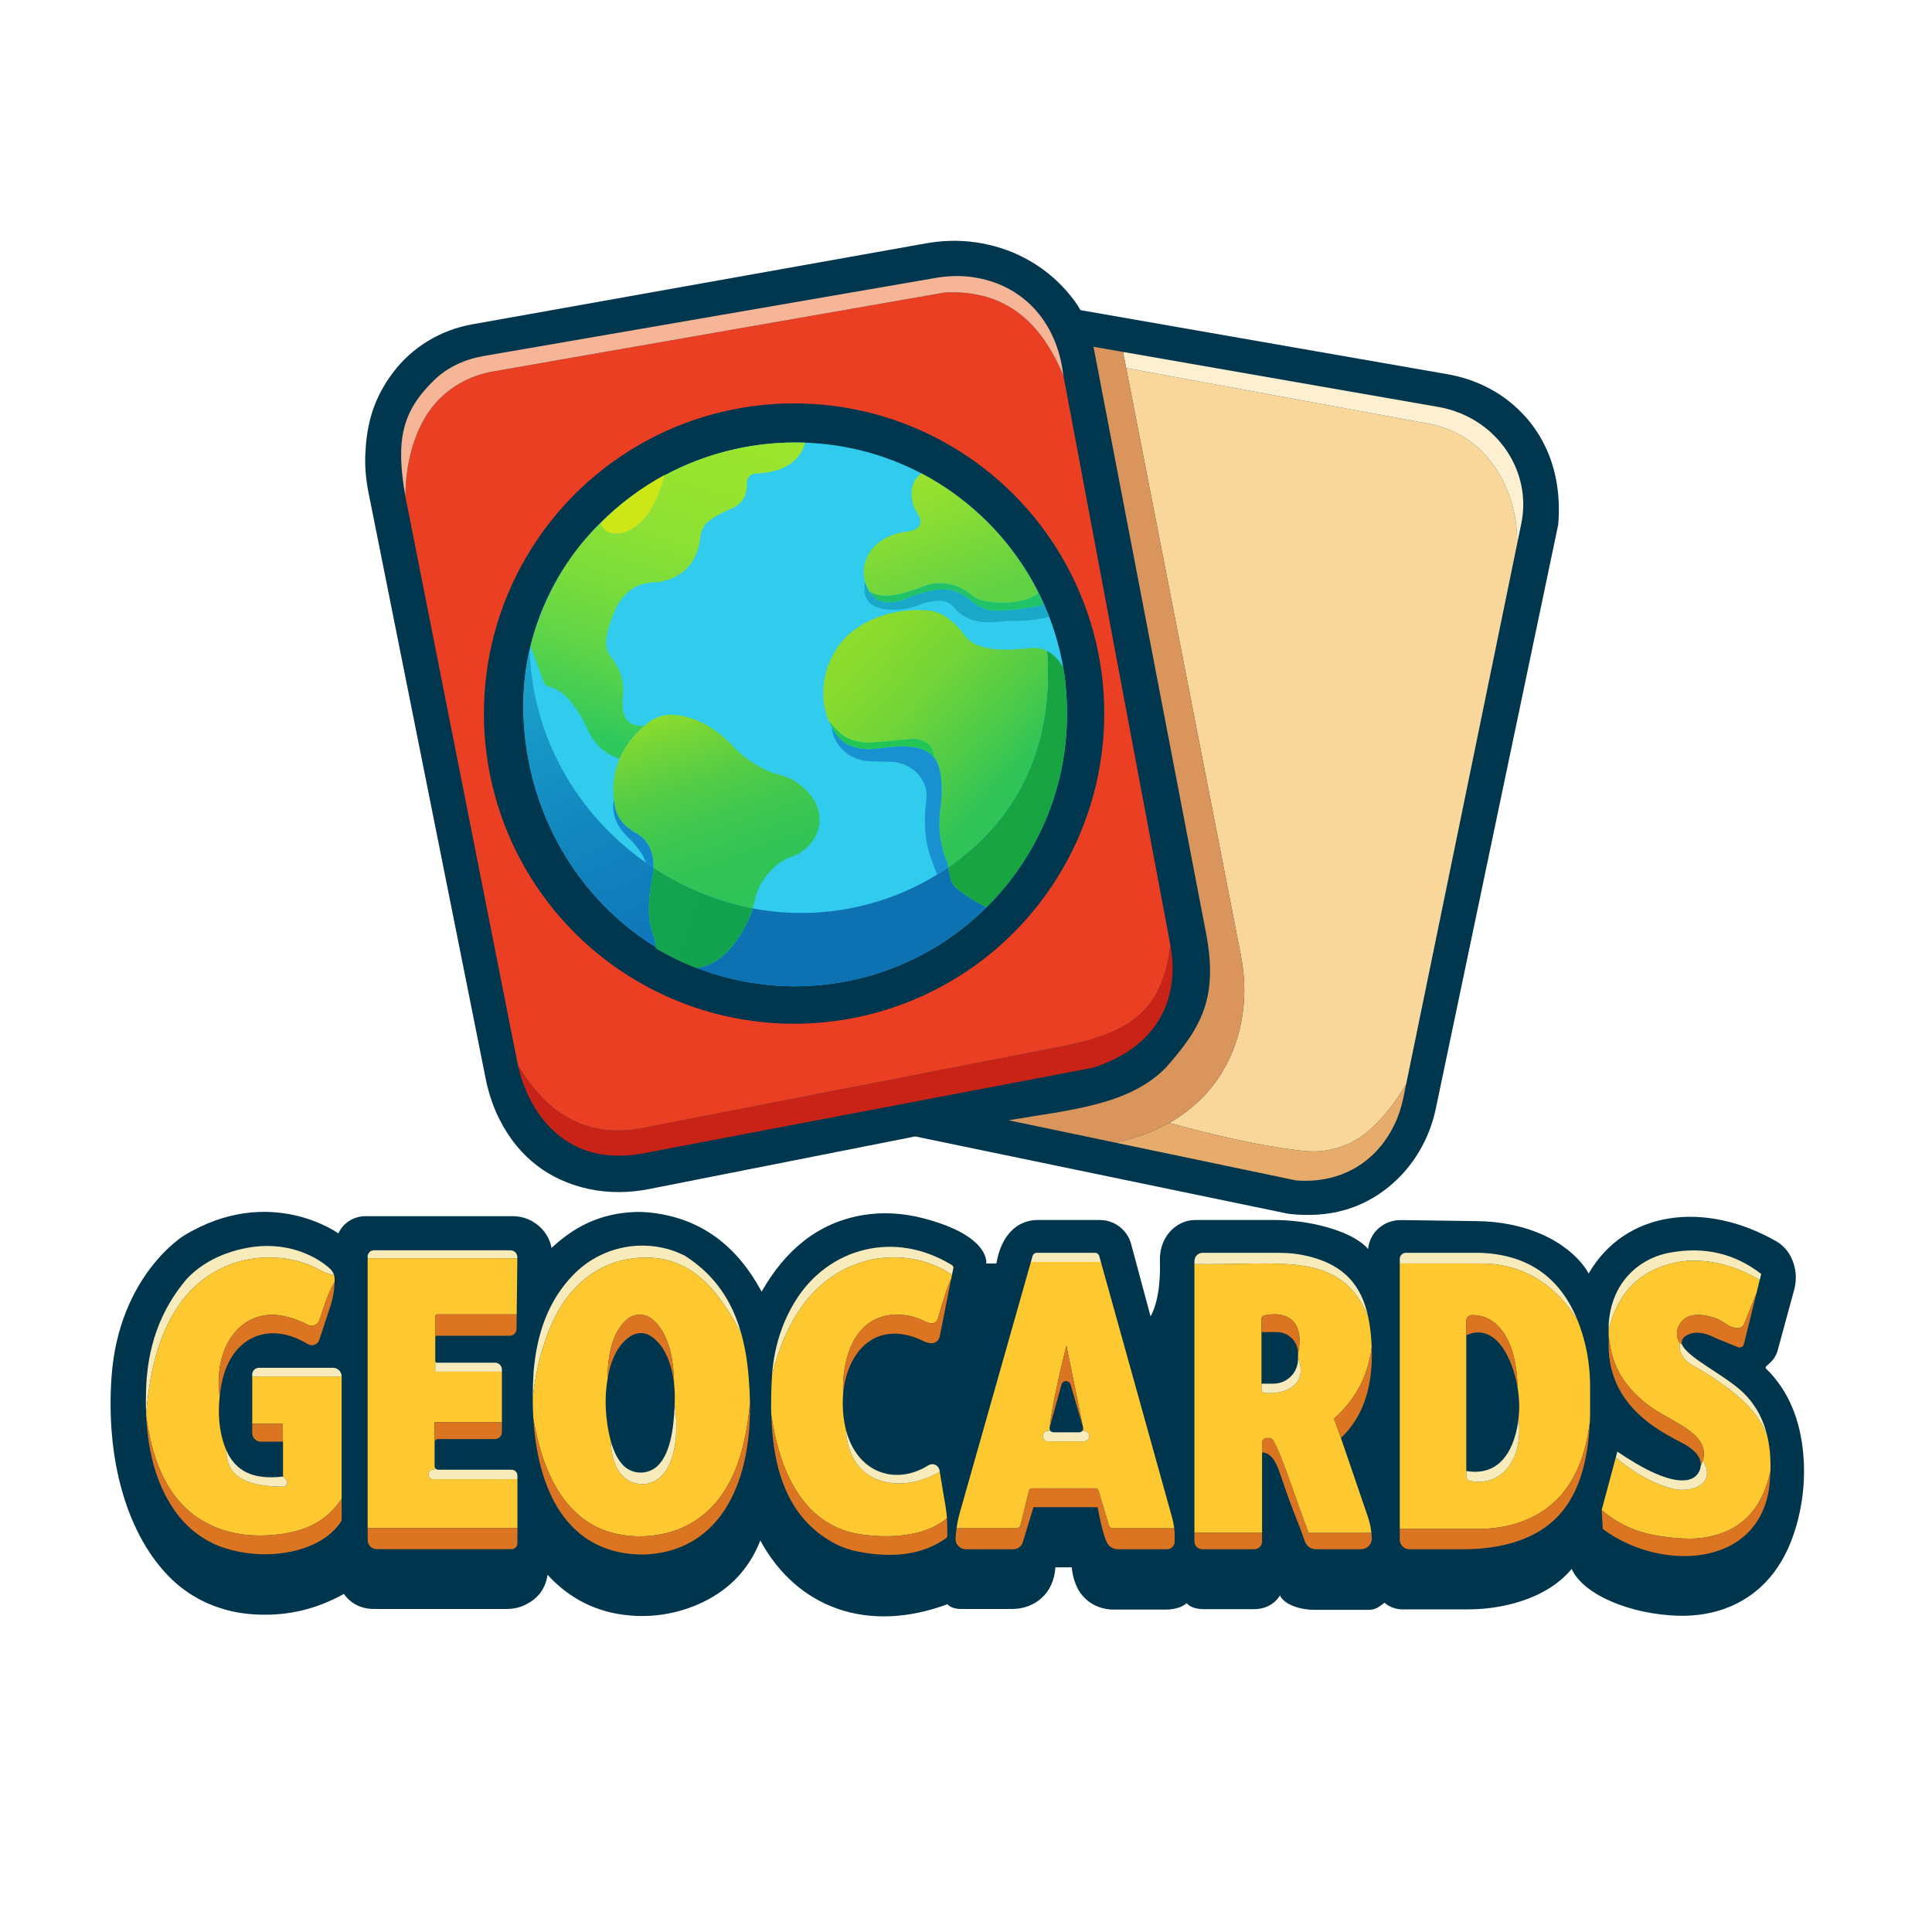 <?xml version="1.0" encoding="UTF-8"?>
<svg id="Layer_2" data-name="Layer 2" xmlns="http://www.w3.org/2000/svg" xmlns:xlink="http://www.w3.org/1999/xlink" viewBox="0 0 1407.14 1407.14">
  <defs>
    <style>
      .cls-1 {
        fill: #eb3f24;
      }

      .cls-2 {
        fill: #1990cf;
      }

      .cls-3 {
        fill: #1ba8c8;
      }

      .cls-4 {
        fill: url(#linear-gradient-5);
      }

      .cls-5 {
        fill: url(#linear-gradient-6);
      }

      .cls-6 {
        fill: url(#linear-gradient-4);
      }

      .cls-7 {
        fill: url(#linear-gradient-3);
      }

      .cls-8 {
        fill: url(#linear-gradient-2);
      }

      .cls-9 {
        fill: #cde616;
      }

      .cls-10 {
        fill: #fdf0d0;
      }

      .cls-11 {
        fill: #f9d79b;
      }

      .cls-12 {
        fill: #e7ac6c;
      }

      .cls-13 {
        fill: url(#linear-gradient);
      }

      .cls-14 {
        fill: #00364e;
      }

      .cls-15 {
        fill: #f7ebbb;
      }

      .cls-16 {
        fill: #c82316;
      }

      .cls-17 {
        fill: #1487cb;
      }

      .cls-18 {
        fill: #00354e;
      }

      .cls-19 {
        fill: #d9955b;
      }

      .cls-20 {
        fill: #00374e;
      }

      .cls-21 {
        fill: #18a441;
      }

      .cls-22 {
        fill: #22c368;
      }

      .cls-23 {
        fill: #23c655;
      }

      .cls-24 {
        fill: #dc7521;
      }

      .cls-25 {
        fill: #f7b598;
      }

      .cls-26 {
        fill: #fec831;
      }

      .cls-27 {
        fill: none;
        stroke: #ed1c24;
        stroke-miterlimit: 10;
      }

      .cls-28 {
        fill: #31cbed;
      }

      .cls-29 {
        fill: #0e71b1;
      }
    </style>
    <linearGradient id="linear-gradient" x1="517.69" y1="292.03" x2="443.54" y2="538.74" gradientUnits="userSpaceOnUse">
      <stop offset="0" stop-color="#9ce52d"/>
      <stop offset=".21" stop-color="#98e42e"/>
      <stop offset=".39" stop-color="#8de133"/>
      <stop offset=".58" stop-color="#7adc3b"/>
      <stop offset=".76" stop-color="#60d547"/>
      <stop offset=".93" stop-color="#3fcc55"/>
      <stop offset="1" stop-color="#2fc85d"/>
    </linearGradient>
    <linearGradient id="linear-gradient-2" x1="377.5" y1="483.78" x2="468.41" y2="683.54" gradientUnits="userSpaceOnUse">
      <stop offset="0" stop-color="#1ba3cb"/>
      <stop offset=".6" stop-color="#1286bf"/>
      <stop offset="1" stop-color="#0f78ba"/>
    </linearGradient>
    <linearGradient id="linear-gradient-3" x1="665.72" y1="348.67" x2="697.69" y2="440.87" gradientUnits="userSpaceOnUse">
      <stop offset="0" stop-color="#9ae12d"/>
      <stop offset=".36" stop-color="#88dc34"/>
      <stop offset="1" stop-color="#60d144"/>
    </linearGradient>
    <linearGradient id="linear-gradient-4" x1="623.43" y1="456.77" x2="739.19" y2="564.64" gradientUnits="userSpaceOnUse">
      <stop offset="0" stop-color="#8edc2c"/>
      <stop offset=".17" stop-color="#86da2f"/>
      <stop offset=".43" stop-color="#72d438"/>
      <stop offset=".73" stop-color="#51cc47"/>
      <stop offset="1" stop-color="#2fc358"/>
    </linearGradient>
    <linearGradient id="linear-gradient-5" x1="496.84" y1="515.08" x2="543.74" y2="653.02" gradientUnits="userSpaceOnUse">
      <stop offset="0" stop-color="#8edc2c"/>
      <stop offset=".17" stop-color="#71d439"/>
      <stop offset=".38" stop-color="#54cc46"/>
      <stop offset=".59" stop-color="#3fc750"/>
      <stop offset=".8" stop-color="#33c456"/>
      <stop offset="1" stop-color="#2fc358"/>
    </linearGradient>
    <linearGradient id="linear-gradient-6" x1="471.49" y1="661.41" x2="531.92" y2="682.95" gradientUnits="userSpaceOnUse">
      <stop offset="0" stop-color="#14a34e"/>
      <stop offset="1" stop-color="#13a24e"/>
    </linearGradient>
  </defs>
  <g>
    <path class="cls-18" d="M246.46,898.32s-50.04-36.32-112.5,1.61c0,0-47.25,28.7-52.71,102.58-4.36,60.59,11.22,116.32,43.91,147.8,15.21,14.65,35.14,23.21,56.16,25.2,25.3,2.39,48.22-2.94,69.11-14.58,3.07,4.25,6.99,7.31,11.78,9.16,3.25,1.26,6.74,1.77,10.23,1.77h96.88c4.22,0,8.42-.84,12.27-2.58,8.91-4.04,15.41-10.66,17.23-22.33,15.85,17.4,35.65,27.49,59.74,29.64,16.77,1.5,33.72-1.18,49.21-7.8,21.73-9.28,37.3-24.64,45.99-46.76,26.68,48.96,77.89,68.04,136.26,46.39,2.42,2.54,6.14,3.6,10.95,3.43h36.47c7.88,0,15.6-2.76,21.37-8.12,5.79-5.38,9.21-12.68,9.88-22.2h11.89c1.36,13.01,6.54,21.45,14.63,26.42,4.85,2.98,10.5,4.38,16.19,4.38h37.47c3.43,0,6.84-.55,10.08-1.62,1.28-.42,2.49-1.04,3.6-1.8l1.81-1.24s2.95,4.66,13.88,4.34h35.05c3.02,0,6.04-.46,8.85-1.58,4.1-1.63,7.54-4.34,10.16-8.44,0,0,1.5,5.4,12.52,8.73,4.05,1.23,8.28,1.77,12.51,1.77h39.8c2.74,0,5.41-.87,7.62-2.48l3.66-2.66s4.82,4.66,12.54,4.82h47.62c12.12,0,24.21-1.53,35.84-4.92,16.34-4.77,30.14-12.49,40.29-24.49,8.96,19.34,43.56,32.96,77.22,34.03,13.18.42,26.39-1.6,38.51-6.8,26.47-11.36,41.82-33.94,49.23-63.66,3.79-15.2,5.1-30.96,3.79-46.57-2.17-25.81-10.88-47.06-27.21-62.99-.41-.4-.41-1.06,0-1.45l3.27-3.07c2.51-2.36,4.32-5.37,5.23-8.7l12.05-44.3c2.12-7.8,1.35-16.11-2.19-23.38h0c-2.43-5-6.3-9.18-11.13-11.94-51.71-29.48-109.88-22.46-136.4,23.64,0,0-12.62-26.52-56.6-35.61-8.1-1.67-16.35-2.46-24.62-2.58l-55.25-.76c-8.52-.12-16.66,4.1-21.03,11.42-1.61,2.7-2.81,5.91-3.15,9.69,0,0-7.45-10.95-36.58-17.6-10.7-2.44-21.65-3.56-32.62-3.56h-56.46c-3.89,0-7.74.88-11.18,2.7-4.78,2.53-10.52,7.32-13.36,16.3-1.16,3.67-1.56,7.52-1.43,11.37.26,7.6.17,27.34-6.8,39.83l-14.17-52.73c-2.77-10.3-12.11-17.47-22.78-17.47h-45.4c-6.53,0-12.89,2.32-17.73,6.71-6.71,6.08-10.47,14.66-12.21,24.95h-7.39s3.46-20.16-46.14-32.99c-14.32-3.7-29.27-4.69-43.85-2.21-32.61,5.55-56.35,25.42-73.61,55.72-17.8-33.04-44.1-54.16-82.88-57.76-3.17-.29-6.37-.38-9.55-.25-25.59,1.08-44.12,10.86-60.57,26.19,0,0-.18-1.34-.85-3.4-3.84-11.84-15.03-19.75-27.48-19.75h-107.11c-8.4,0-16.18,4.73-19.72,12.34-.03.06-.06.13-.09.19Z"/>
    <g>
      <g>
        <path class="cls-15" d="M376.8,915.68v.75h-109.02v-1.29c0-2.48,2.02-4.5,4.5-4.5h99.54c2.77,0,5.01,2.27,4.98,5.04Z"/>
        <path class="cls-26" d="M376.86,1077.36v35.51h-109.08v-196.44h109.01l-.46,40.87h-57.87c-.8,0-1.44.65-1.44,1.45v40.28h48.53v36.86h-49.02v31.96c0,.84.4,1.59,1.03,2.06l-2.74.56c-.81.16-1.51.6-2,1.21-.5.6-.79,1.37-.79,2.2,0,1.92,1.56,3.48,3.48,3.48h61.35Z"/>
        <path class="cls-15" d="M365.55,997.51v1.52h-48.53v-7.68c0,.63.51,1.15,1.15,1.15h42.37c2.77,0,5.01,2.24,5.01,5.01Z"/>
        <path class="cls-24" d="M365.55,1035.89v7.21c0,2.76-2.24,5.01-5.01,5.01h-41.41c-1.43,0-2.6,1.16-2.6,2.59v-14.81h49.02Z"/>
        <path class="cls-24" d="M376.33,957.3l-.12,10.66c-.03,2.73-2.25,4.93-4.98,4.93h-53.06c-.64,0-1.15.52-1.15,1.15v-15.29c0-.8.64-1.45,1.44-1.45h57.87Z"/>
        <path class="cls-15" d="M376.86,1074.7v2.66h-61.35c-1.92,0-3.48-1.56-3.48-3.48,0-.83.29-1.6.79-2.2.49-.61,1.19-1.05,2-1.21l2.74-.56c.44.33.98.53,1.57.53h53.47c2.35,0,4.26,1.91,4.26,4.26Z"/>
        <path class="cls-24" d="M376.86,1112.87v11.17c0,2.36-1.91,4.26-4.26,4.26h-98.2c-3.65,0-6.62-2.96-6.62-6.61v-8.82h109.08Z"/>
      </g>
      <g>
        <path class="cls-15" d="M539.79,970.92c-13.25-24.16-26.87-44.18-49.78-51.92-8.04-2.71-16.58-3.47-25.04-2.86-18.55,1.35-33.71,9.01-46.05,21.9-6.61,6.92-11.85,15.02-15.92,23.68-8.22,17.51-12.79,36.51-14.99,56.48-.01-6.23.2-12.63.63-19.17,2.33-27.38,10.49-51.88,29.41-71.03,19.59-19.82,49.21-26.18,75.15-15.97.97.38,5.26,2.36,5.26,2.36,14.27,9.02,25.23,20.56,33,35.37,3.37,6.42,6.15,13.45,8.33,21.16Z"/>
        <path class="cls-26" d="M545.39,1004.71c-.88-12.49-2.74-23.7-5.59-33.77,0-.01-.01-.01-.01-.02-13.25-24.16-26.87-44.18-49.78-51.92-8.04-2.71-16.58-3.47-25.04-2.86-18.55,1.35-33.71,9.01-46.05,21.9-6.61,6.92-11.85,15.02-15.92,23.68-8.22,17.51-12.79,36.51-14.99,56.48h0c.01,5.07.15,10.02.45,14.85v.03c8.55,51.13,31.79,85.03,75.86,85.87,11.82.22,23.63-1.94,34.29-7.06,30.22-14.49,43.69-46.61,47.63-90.15-.08-5.54-.36-11.22-.85-17.03ZM482.85,1073.9c-5.57,6.57-14.94,8.86-22.86,5.47-9.18-3.93-14.66-14.06-15.17-29.95-.03-.12-.07-.25-.1-.38h0c-.75-2.77-1.39-5.72-1.93-8.85-2.1-12.21-2.35-24.71-.1-36.89,0,0-1.51-30.1,14.51-42.78,5.21-4.13,12.63-4,17.79.2,9.88,8.05,15.66,23.88,15.93,46.89.45,3.97.61,7.98.54,11.98-.02,1.19-.05,2.36-.09,3.52v.02c3.11,20.92.38,40.27-8.52,50.77Z"/>
        <path class="cls-24" d="M490.92,1007.61c-.19-1.69-.44-3.38-.74-5.05-3.25-17.86-10.65-25.94-16.42-29.58-4.37-2.77-9.95-2.69-14.32.08-9.06,5.75-14.2,16.39-16.75,30.24,0,0-1.51-30.1,14.51-42.78,5.21-4.13,12.63-4,17.79.2,9.88,8.05,15.66,23.88,15.93,46.89Z"/>
        <path class="cls-24" d="M469.64,1132.21c-52,.77-77.56-40.05-81.18-99.13,8.55,51.13,31.79,85.03,75.86,85.87,11.82.22,23.63-1.94,34.29-7.06,30.22-14.49,43.69-46.61,47.63-90.15.92,63.7-25.14,108.31-76.6,110.47Z"/>
        <path class="cls-15" d="M482.85,1073.9c-5.57,6.57-14.94,8.86-22.86,5.47-9.18-3.93-14.66-14.06-15.17-29.95,2.11,7.63,5.06,13.73,9.12,17.86,7.06,7.22,18.98,6.95,25.84-.46,7.78-8.39,10.94-24.06,11.59-43.69,3.11,20.92.38,40.27-8.52,50.77Z"/>
      </g>
      <g>
        <path class="cls-15" d="M694.35,923.67l-1,5.03s-22.76-18.33-58.6-11.31c-37.11,8.52-60.37,37.33-72.4,83.45.02-.42.05-.84.08-1.27,1.72-18.93,7.16-36.52,17.14-52.5,11.48-18.4,29.48-32.04,50.61-36.91,19.7-4.54,41.39-1.98,63.19,11.27.77.46,1.16,1.37.98,2.24Z"/>
        <path class="cls-26" d="M622.77,974.85c-6.42,10.79-9.27,25.13-8.7,40.44v.03c-.22,2.59-.3,5.19-.26,7.79.09,5.87.72,11.25,1.8,16.12.16.72.33,1.44.51,2.14,2.06,40.7,40.16,47.19,68.33,30.52v.07s4.34,25.92,4.34,25.92c.43,2.52.72,5.06.88,7.61.01.11.01.21.02.32-13.6,11.4-35.65,15.25-61.1,11.96-5.5-.71-10.94-1.93-16.09-3.98-30.79-12.24-45.33-45.33-50.77-83.66v-.02c-.26-9.18-.04-18.94.62-29.27,12.03-46.12,35.29-74.93,72.4-83.45,35.84-7.02,58.6,11.31,58.6,11.31l-.52,2.6c-3.15,6.37-6.44,17.43-9.71,29.16-.59,2.1-2.57,3.53-4.74,3.36-1.57-.13-3.22-.62-4.94-1.47-2.85-1.41-5.77-2.68-8.85-3.46-6.92-1.75-18.05-2.95-28.67,2.87-5.52,3.02-9.94,7.68-13.15,13.09Z"/>
        <path class="cls-15" d="M684.45,1071.89c-28.17,16.67-66.27,10.18-68.33-30.52,8.16,31.67,36.28,40.73,59.98,25.91,1.02-.64,2.21-.95,3.41-.84,1.21.11,2.3.63,3.14,1.41.84.78,1.43,1.84,1.63,3.03l.14.85.03.16Z"/>
        <path class="cls-24" d="M690.01,1118.32c.01.81-.37,1.6-1.03,2.07-16.85,11.95-38.39,14.71-63.89,9.73-6.65-1.3-13.07-3.6-18.97-6.94-30.06-17.02-43.06-48.21-44.39-93.05,5.44,38.33,19.98,71.42,50.77,83.66,5.15,2.05,10.59,3.27,16.09,3.98,25.45,3.29,47.5-.56,61.1-11.96.07,1.06.11,2.12.13,3.17l.19,9.34Z"/>
        <path class="cls-24" d="M692.83,931.3l-.03.17h-.01s-8.28,41.6-8.28,41.6c-.26,1.32-.83,2.58-1.77,3.53-2.33,2.34-5.89,2.25-10.55-.01-24.18-11.81-45.79-3.45-54.83,22.69-1.78,5.18-2.84,10.56-3.29,16.01-.57-15.31,2.28-29.65,8.7-40.44,3.21-5.41,7.63-10.07,13.15-13.09,10.62-5.82,21.75-4.62,28.67-2.87,3.08.78,6,2.05,8.85,3.46,1.72.85,3.37,1.34,4.94,1.47,2.17.17,4.15-1.26,4.74-3.36,3.27-11.73,6.56-22.79,9.71-29.16Z"/>
      </g>
      <g>
        <path class="cls-24" d="M999.17,1120.43c0,4.38-3.51,7.93-7.84,7.93h-32.93c-3.6,0-6.82-2.28-8.04-5.71l-3.24-9.08-4.52-11.56c-3.79-9.69-7.19-19.51-10.53-29.36-2.92-8.63-6.64-14.56-12.86-14.82v-7.18c0-1.82,1.47-3.31,3.27-3.31h2.03c1.15,0,2.21.62,2.81,1.62,6.83,11.55,16.89,44.48,25.86,67.39h45.64c.2,1.93.35,4.08.35,4.08Z"/>
        <path class="cls-15" d="M996.43,958.77c-20.33-48.04-62.13-37.2-126.5-38.06v-2.17c0-3.36,2.68-6.08,6-6.08h55.2c7.75,0,15.48.86,22.98,2.81,24.97,6.47,37.32,20.78,42.32,43.5Z"/>
        <path class="cls-26" d="M999.06,981.15h0c-.32-8.21-1.16-15.66-2.63-22.38-20.33-48.04-62.13-37.2-126.5-38.06v195.64h49.28v-65.7c0-1.82,1.47-3.31,3.27-3.31h2.03c1.15,0,2.21.62,2.81,1.62,6.83,11.55,16.89,44.48,25.86,67.39h45.64c-.39-3.88-1.23-7.72-2.49-11.43l-19.69-57.58-5.03-14.13c14.83-13.01,24.59-29.9,27.45-52.06ZM921.18,1014.58c-1.34-.09-2.4-1.21-2.4-2.57v-51.41c0-1.2.85-2.25,2.02-2.52,15.99-3.58,29.7,3.6,24.61,27.61v3.3c7.32,18.4-7.22,26.75-24.23,25.59Z"/>
        <path class="cls-24" d="M919.21,1116.35v6.28c0,3.17-2.53,5.73-5.66,5.73h-37.96c-3.13,0-5.66-2.56-5.66-5.73v-6.28h49.28Z"/>
        <path class="cls-24" d="M945.41,985.69c0-8.55-6.93-15.48-15.48-15.48h-11.15v-9.61c0-1.2.85-2.25,2.02-2.52,15.99-3.58,29.7,3.6,24.61,27.61Z"/>
        <path class="cls-15" d="M921.18,1014.58c-1.34-.09-2.4-1.21-2.4-2.57v-4.24h8.71c9.9,0,17.92-8.03,17.92-17.92v-.86c7.32,18.4-7.22,26.75-24.23,25.59Z"/>
        <path class="cls-24" d="M976.64,1047.34l-5.03-14.13c14.83-13.01,24.59-29.9,27.45-52.06.01.22.02.43.03.66,1.02,30.35-7.39,51.27-22.45,65.53Z"/>
      </g>
      <g>
        <path class="cls-15" d="M1148.89,961.38c-12.51-19.74-28.91-33.6-50.97-38.97-6.32-1.54-12.83-2.18-19.33-2.18h-59.09v-3.32c0-2.46,1.99-4.45,4.45-4.45h53.73c35.51,1.16,58.68,18.19,71.21,48.92Z"/>
        <path class="cls-26" d="M1152.5,971.55c-1.08-3.54-2.28-6.92-3.6-10.16,0,0,0-.01-.01-.01-12.51-19.74-28.91-33.6-50.97-38.97-6.32-1.54-12.83-2.18-19.33-2.18h-59.09v193.34h57.22c7.78,0,15.55-.83,23.09-2.73,35.34-8.92,53.2-35.5,58.11-75.16,0-.03.01-.07.01-.1.09-1.97.16-3.97.21-6.01v-19.16c0-13.16-1.78-26.28-5.64-38.86ZM1070.47,1078.5c-1.49-.34-2.54-1.68-2.54-3.21v-113.31c0-2.28,1.84-4.1,4.12-4.15,19.22-.41,32.56,19.23,33.22,52.49,1.33,7.68,1.59,15.52.68,23.26,3.98,29.86-13.32,49.9-35.48,44.92Z"/>
        <path class="cls-24" d="M1105.27,1010.32c-.37-2.1-.81-4.2-1.33-6.27-5.99-23.92-19.13-39.45-36.01-31.48v-10.59c0-2.28,1.84-4.1,4.12-4.15,19.22-.41,32.56,19.23,33.22,52.49Z"/>
        <path class="cls-24" d="M1157.92,1035.68c-2.64,55.63-24.32,82.5-67.15,90.53-8.05,1.51-16.24,2.15-24.43,2.15h-39.88c-3.84,0-6.96-3.12-6.96-6.97v-7.82h57.22c7.78,0,15.55-.83,23.09-2.73,35.34-8.92,53.2-35.5,58.11-75.16Z"/>
        <path class="cls-15" d="M1070.47,1078.5c-1.49-.34-2.54-1.68-2.54-3.21v-3.93c19.93,3.43,32.21-8.68,36.9-30.91.48-2.28.86-4.57,1.12-6.87,3.98,29.86-13.32,49.9-35.48,44.92Z"/>
      </g>
      <g>
        <path class="cls-15" d="M1282.75,927.89l-1.12,4.52s-21.34-14.6-49.12-14.23c-5.22.07-10.41.83-15.46,2.15-24.58,6.41-38.43,21.99-45.41,47.74v-3.86c.64-9.48,3.01-17.28,6.19-23.66,7.38-14.76,21.52-25.01,37.74-28.09,25.7-4.9,48,.53,67.18,15.43Z"/>
        <path class="cls-26" d="M1289.47,1071.41h0c-5.63,25.89-19.21,42.26-43.88,47.65-6.97,1.52-14.15,1.88-21.27,1.4-26.4-1.75-41.83-7.3-57.77-20.6l10.28-38.38c12.07,10.39,26.7,19.09,41.18,22.71,5.16,1.29,10.59,1.29,15.65-.34,16.66-5.38,6.61-20.29,6.61-20.29,4.45-15.95-13.02-24.07-29.37-33.38-6.62-3.77-12.83-8.26-18.33-13.52-13.2-12.61-18.99-25.57-20.93-43.88v-4.71c6.98-25.75,20.83-41.33,45.41-47.74,5.05-1.32,10.24-2.08,15.46-2.15,27.78-.37,49.12,14.23,49.12,14.23l-2.31,9.37h0s-9.02,22.45-9.02,22.45c-.8,1.99-2.78,3.22-4.91,3.1-2.93-.16-5.66-1.14-8.2-2.98-2.63-1.91-5.45-3.56-8.53-4.58-4.36-1.46-10.43-2.8-16.09-1.74-7.68,1.44-12.79,9.2-10.74,16.74.34,1.23.88,2.39,1.71,3.33,0,0-2.94,9.8,10.55,17.12,2.11,1.15,4.23,2.3,6.27,3.55,23.54,14.41,41.76,30.01,47.13,48.52,0,.03.01.05.02.08,1.58,7.35,2.23,15.37,1.96,24.04Z"/>
        <path class="cls-15" d="M1233.66,1083.85c-5.06,1.63-10.49,1.63-15.65.34-14.48-3.62-29.11-12.32-41.18-22.71l1.13-4.21c18.1,12.26,38.73,23.41,51.79,20.5,5.22-1.15,8.56-5.41,8.96-10.1h0c.68-1.44,1.2-2.8,1.56-4.11,0,0,10.05,14.91-6.61,20.29Z"/>
        <path class="cls-24" d="M1240.27,1063.56c-.36,1.31-.88,2.67-1.56,4.1.21-2.52-.43-5.17-2.09-7.53-3.94-5.58-10.55-8.7-10.55-8.7-18.79-9.56-31.01-17.91-40.88-30.6-8.92-11.49-13.55-25.74-13.55-40.29v-7.76c1.94,18.31,7.73,31.27,20.93,43.88,5.5,5.26,11.71,9.75,18.33,13.52,16.35,9.31,33.82,17.43,29.37,33.38Z"/>
        <path class="cls-24" d="M1279.32,941.79l-9.2,37.22c-.46,1.86-2.46,2.88-4.24,2.17l-15.81-6.36c-12.75-6.79-19.86-3.88-23.26-1.05-1.71,1.42-2.3,3.65-1.63,5.66-.64-.36-1.19-.82-1.64-1.33-.83-.94-1.37-2.1-1.71-3.33-2.05-7.54,3.06-15.3,10.74-16.74,5.66-1.06,11.73.28,16.09,1.74,3.08,1.02,5.9,2.67,8.53,4.58,2.54,1.84,5.27,2.82,8.2,2.98,2.13.12,4.11-1.11,4.91-3.1l9.02-22.44Z"/>
        <path class="cls-15" d="M1287.49,1047.29c-5.37-18.51-23.59-34.11-47.13-48.52-2.04-1.25-4.16-2.4-6.27-3.55-13.49-7.32-10.55-17.12-10.55-17.12.45.51,1,.97,1.64,1.33.14.44.34.87.61,1.27,6.17,9.44,29.09,20.38,42.17,32.05,10.03,9,16.49,20.55,19.53,34.54Z"/>
        <path class="cls-24" d="M1289.47,1071.42c-.14,4.33-.51,8.83-1.1,13.49-9.48,58.02-80.73,59.09-121.01,28.66l-.81-13.71c15.94,13.3,31.37,18.85,57.77,20.6,7.12.48,14.3.12,21.27-1.4,24.67-5.39,38.25-21.76,43.88-47.64Z"/>
      </g>
      <g>
        <path class="cls-15" d="M243.29,928.74c-.21-.02-3.36-.29-9.56-3.34-.79-.39-1.56-.81-2.33-1.24-3.16-1.77-16.8-8.64-37.25-8.27-13.22.23-26.24,3.76-37.7,10.37-31.7,18.29-46.39,56.12-50.02,103.85-.25-6-.25-12.25,0-18.75.97-29.52,9.73-56.52,29.62-79.93,13.47-14.27,31.05-20.18,44.03-22.61,12.9-2.41,26.25-1.67,38.63,2.68,10.92,3.84,17.98,9.18,21.73,12.63,1.37,1.26,2.34,2.86,2.85,4.61Z"/>
        <path class="cls-26" d="M248.82,1002.51v89.15c-12,18-29.28,24.75-51.24,26.4-9.83.74-19.74.24-29.31-2.1-36.06-8.82-55.66-37.8-61.79-84.8,0-.03,0-.06,0-.09-.01-.32-.03-.64-.04-.96,3.63-47.73,18.32-85.56,50.02-103.85,11.46-6.61,24.48-10.14,37.7-10.37,20.45-.37,34.09,6.5,37.25,8.27.77.43,1.54.85,2.33,1.24,6.2,3.05,9.35,3.32,9.56,3.34.29.95.44,1.95.44,2.97,0,.69,0,1.39-.04,2.08h0c-3.73,5.61-7.37,16.18-11,27.6-.8,2.51-3.13,4.22-5.76,4.22-.99,0-1.97-.24-2.84-.72-3-1.61-11.01-5.53-20.47-6.9-10.45-1.52-21.03,1.49-28.86,8.56-11.48,10.38-17.55,28.1-14.76,50.37-.16,1.53-.29,3.1-.39,4.7-.53,8.27-.03,16.6,1.91,24.66.9,3.75,2.02,7.14,3.38,10.18-.14,21.65,19.64,26.14,41.11,26.35,1.13.01,2.26-.52,2.83-1.49,1.63-2.8-2.72-5.89-2.72-5.89v-25.4h-.16v-13.07h-22.26v-34.45h65.12Z"/>
        <path class="cls-15" d="M248.82,1002.51h-65.12v-1.37c0-2.73,2.22-4.94,4.95-4.94h53.86c1.61,0,3.16.61,4.33,1.72,1.26,1.19,1.98,2.85,1.98,4.59Z"/>
        <path class="cls-24" d="M205.96,1036.96v13.07h-15.95c-3.48,0-6.31-2.82-6.31-6.3v-6.77h22.26Z"/>
        <path class="cls-24" d="M243.69,933.8c-.08,2.69-.34,5.35-.76,8-.54,3.33-1.34,6.62-2.4,9.84l-7.97,24.23c-.88,2.67-3.56,4.29-6.33,3.84-.72-.12-1.41-.38-2.03-.75-8.43-5.1-17.28-8.22-26.87-7.86-7.33.28-14.32,2.85-20.02,7.47-10.2,8.28-15.55,21.49-17.31,38.35-2.79-22.27,3.28-39.99,14.76-50.37,7.83-7.07,18.41-10.08,28.86-8.56,9.46,1.37,17.47,5.29,20.47,6.9.87.48,1.85.72,2.84.72,2.63,0,4.96-1.71,5.76-4.22,3.63-11.42,7.27-21.99,11-27.59Z"/>
        <path class="cls-24" d="M248.82,1091.66v15.8c-13.57,22.5-53.18,30.79-86.35,19.63-13.58-4.57-25.32-13.44-33.85-24.95-13.23-17.86-20.76-41.38-22.14-70.98,6.13,47,25.73,75.98,61.79,84.8,9.57,2.34,19.48,2.84,29.31,2.1,21.96-1.65,39.24-8.4,51.24-26.4Z"/>
        <path class="cls-15" d="M208.84,1081.32c-.57.97-1.7,1.5-2.83,1.49-21.47-.21-41.25-4.7-41.11-26.35,6.79,15.2,19.59,21.47,41.22,18.97,0,0,4.35,3.09,2.72,5.89Z"/>
      </g>
      <g>
        <path class="cls-24" d="M855.57,1119.26v3.54c0,3.08-2.5,5.58-5.58,5.58h-35.86c-3.59,0-6.79-2.17-8.2-5.47-2.77-6.49-4.45-14.68-6.5-25.2h-46.72l-7.78,25.6c-.91,3.01-3.69,5.07-6.84,5.07h-34.69c-4.28,0-7.68-3.61-7.43-7.89l.05-.81c.14-2.24.36-4.47.68-6.68h43.64c1.35,0,2.53-.92,2.86-2.23l6.2-25.09c.25-.99,1.13-1.68,2.15-1.68h46.45c.97,0,1.83.64,2.11,1.57l7.58,25.33c.37,1.25,1.52,2.1,2.82,2.1h44.68c.25,2.07.38,4.16.38,6.26Z"/>
        <path class="cls-26" d="M853.64,1105.14l-51.81-185.98h-51.01l-51.76,182.63c-1.05,3.68-1.84,7.42-2.36,11.21h43.64c1.35,0,2.53-.92,2.86-2.23l6.2-25.09c.25-.99,1.13-1.68,2.15-1.68h46.45c.97,0,1.83.64,2.11,1.57l7.58,25.33c.37,1.25,1.52,2.1,2.82,2.1h44.68c-.31-2.65-.83-5.28-1.55-7.86ZM789.46,1049.79h-26.08c-1.06,0-2.02-.43-2.71-1.12-.7-.69-1.13-1.65-1.13-2.71,0-2.12,1.72-3.84,3.84-3.84l1.56-.13c-.47-.67-.65-1.54-.42-2.4,1.5-14.2,6.53-36.47,12.16-59.55,3.98,19.36,8.04,39.52,12.15,59.51.27.94.04,1.88-.51,2.57h1.14c1.06,0,2.02.43,2.71,1.13.69.69,1.12,1.65,1.12,2.71,0,2.12-1.71,3.83-3.83,3.83Z"/>
        <path class="cls-15" d="M801.83,919.16h-51.01l1.24-4.38c.38-1.37,1.64-2.32,3.06-2.32h42.42c1.43,0,2.69.96,3.07,2.33l1.22,4.37Z"/>
        <path class="cls-15" d="M793.29,1045.96c0,2.12-1.71,3.83-3.83,3.83h-26.08c-1.06,0-2.02-.43-2.71-1.12-.7-.69-1.13-1.65-1.13-2.71,0-2.12,1.72-3.84,3.84-3.84l1.56-.13c.03.05.07.09.1.13h.01c.51.64,1.29,1.06,2.21,1.06h18.85c.91,0,1.7-.42,2.21-1.06h1.14c1.06,0,2.02.43,2.71,1.13.69.69,1.12,1.65,1.12,2.71Z"/>
        <path class="cls-24" d="M788.83,1039.55l-9.15-31.21c-.43-1.45-1.76-2.45-3.27-2.45-.76,0-1.48.26-2.06.7-.58.44-1.02,1.06-1.22,1.8l-8.61,31.2c1.5-14.2,6.53-36.47,12.16-59.55,3.98,19.36,8.04,39.52,12.15,59.51Z"/>
      </g>
    </g>
  </g>
  <g>
    <path class="cls-20" d="M266.1,330.47c1.05-23.78,6.89-41.35,19.97-58.89,14-18.77,34.84-31.25,57.89-35.36,76.66-13.68,281.93-50.32,330.3-58.95,11.85-2.11,23.96-2.52,35.88-.84,54.87,7.71,76.81,49.46,76.81,49.46l267.51,46.71c16.32,2.85,31.81,9.49,44.77,19.81,25.42,20.23,38.88,51.34,35.67,89.7l-89.14,425.28c-4.66,22.23-16.48,42.47-34.06,56.85-19.06,15.59-42.81,23.3-73.2,19.83l-271.93-56.36-193.81,38.32c-14.61,2.89-29.69,3.04-44.25-.13-27.72-6.02-50.52-22.41-64.75-50.68-4.73-9.39-8-19.44-10.06-29.74l-85.38-427.09c-1.84-9.19-2.65-18.57-2.24-27.93Z"/>
    <g>
      <path class="cls-16" d="M853.9,710.06c-2.13,33.85-23.15,56.23-57.63,67.56l-327.67,62.38c-9.64,1.84-19.52,2.29-29.24.93-31.67-4.41-54.26-30.13-62.12-65.11,21.91,36.37,49.34,51.87,86.99,46.48l314.41-61.23c50.73-10.77,68.25-30.21,73.77-72.74,1.35,7.16,1.95,14.46,1.49,21.73Z"/>
      <path class="cls-1" d="M852.41,688.33c-5.52,42.53-23.04,61.97-73.77,72.74l-314.41,61.23c-37.65,5.39-65.08-10.11-86.99-46.48-.21-.95-.41-1.9-.6-2.86l-81.21-410.46c-.05-.26-.09-.52-.14-.78-.05-23.2,6.14-47.88,19-64.58,10.89-14.14,26.87-23.47,44.46-26.54l329.36-57.57c45.02-2.23,70.57,22.54,86.44,60.67l77.86,414.63Z"/>
      <path class="cls-25" d="M774.55,273.7c-15.87-38.13-41.42-62.9-86.44-60.67l-329.36,57.57c-17.59,3.07-33.57,12.4-44.46,26.54-12.86,16.7-19.05,41.38-19,64.58-7.3-41.27-2.55-62.15,21.09-85.01,9.71-9.4,22.44-15.08,35.76-17.38l329.33-56.91c8.82-1.53,17.84-1.85,26.7-.6,36.73,5.15,61.59,32.51,66.19,70.89l.19.99Z"/>
    </g>
    <circle class="cls-14" cx="578.36" cy="519.72" r="225.92"/>
    <g>
      <path class="cls-28" d="M777.14,520.16c0,55.05-22.48,104.86-58.78,140.77h0c-35.31,34.93-83.67,56.7-137.14,57.37-.74.01-1.49.02-2.23.02-25.16-.04-49.03-4.76-70.91-13.36-10.63-4.17-20.8-9.26-30.41-15.16-56.53-34.7-94.11-97.61-96.44-169.43v-.13c-.34-10.7.23-21.19,1.65-31.42.1-.76.2-1.51.32-2.26.14-.9.28-1.8.43-2.7.15-.9.3-1.8.47-2.69.04-.22.08-.45.13-.68.11-.6.23-1.21.35-1.81.52-2.73,1.11-5.44,1.77-8.13v-.02c5.79-23.85,16.2-45.95,30.22-65.41.55-.76,1.1-1.52,1.66-2.28.1-.14.2-.27.31-.41.5-.68,1.02-1.36,1.53-2.04.16-.21.33-.42.49-.63.53-.69,1.08-1.38,1.63-2.07.12-.16.24-.31.37-.47.57-.71,1.14-1.41,1.72-2.11.52-.62,1.04-1.24,1.55-1.86,8.86-10.48,18.82-20.04,29.7-28.51.08-.06.15-.12.23-.18,8.9-6.9,18.41-13.08,28.42-18.44,28.42-15.22,60.92-23.85,95.1-23.85,2.38,0,4.75.04,7.11.13,30.47,1.07,59.18,9.03,84.63,22.35,2.94,1.54,5.84,3.15,8.69,4.83,1.12.66,2.23,1.33,3.33,2.01,1.81,1.11,3.61,2.26,5.38,3.44.71.47,1.42.94,2.12,1.43.33.22.65.44.97.66.89.61,1.77,1.23,2.65,1.86,1.63,1.16,3.23,2.35,4.82,3.56.04.03.08.06.11.09,39,29.67,66.67,73.47,75.35,123.77.12.69.23,1.37.34,2.06,1.65,10.31,2.37,20.92,2.37,31.7Z"/>
      <path class="cls-13" d="M586.38,322.4c-1.53,6.61-8.11,21.52-36.06,22.53-2.01.07-3.88,1.04-5.06,2.66-.77,1.06-1.21,2.31-1.24,3.61-.13,4.77.67,14.44-12.33,19.74-3.28,1.34-6.51,2.83-9.54,4.67-1.72,1.04-3.59,2.22-5.33,3.45-3.71,2.61-6.02,6.73-6.52,11.24-1.89,17.15-10.26,28.26-25.88,32.64-2.44.68-4.96,1.01-7.49,1.14-6.5.35-20.79,1.42-29.41,21.35,0,0-4.72,10.73-6.02,20.68-.59,4.55.75,9.14,3.63,12.71,4.12,5.1,10.13,15.04,8.55,28.21-1.82,15.68,3.91,22.5,15.67,21.62-4.13,3.51-8.88,8.33-13.05,14.54-2.02,3-3.72,6.15-5.11,9.43-4.12-1.26-8.11-3.16-12.41-6.7-4.71-3.87-8.35-8.89-10.8-14.47-6.36-14.52-16.74-29.19-28.15-31.29-1.67-.3-3.06-1.46-3.64-3.05l-9.85-26.56h0c6.36-24.64,17.19-47.83,31.88-67.71.1-.14.2-.27.31-.41.5-.68,1.02-1.36,1.53-2.04.16-.21.33-.42.49-.63.53-.69,1.08-1.38,1.63-2.07.12-.16.24-.31.37-.47.57-.71,1.14-1.41,1.72-2.11,4.11-4.96,8.47-9.67,13.09-14.11,1.63,5.02,5.37,7.46,10.89,7.73,3.19.16,6.36-.56,9.27-1.88,12.55-5.71,21.33-20.51,26.65-40.73,28.42-15.22,60.92-23.85,95.1-23.85,2.38,0,4.75.04,7.11.13Z"/>
      <path class="cls-8" d="M477.66,689.8c-56.53-34.7-94.11-97.61-96.44-169.43v-.13c-.19-10.68.26-21.19,1.65-31.42.1-.76.2-1.51.32-2.26.14-.9.28-1.8.43-2.7.15-.9.3-1.8.47-2.69.04-.22.08-.45.13-.68.45-2.42.97-4.83,1.55-7.22,1.99,64.7,35.33,120.04,83.9,154.51.23.17.47.33.7.49,1.83,1.3,3.7,2.57,5.58,3.79-.04,1-.12,2.03-.24,3.11-.16,1.43-.42,2.84-.7,4.25-.86,4.17-3.12,16.66-2.21,28.61.37,4.8,1.59,9.48,3.28,13.99.6,1.59,1.29,4.12,1.58,7.78Z"/>
      <path class="cls-29" d="M718.35,660.93c-35.31,34.93-83.67,56.7-137.14,57.37-.74.01-1.49.02-2.23.02h-.32c-25.2,0-49.29-4.69-71.47-13.24.29-.03.59-.07.88-.12,14.09-2.05,25.83-13.07,35.58-31.81,1.91-3.69,3.4-7.56,4.56-11.54,46.27,8.84,94.31-.02,134.29-24.59,2.75-1.69,5.46-3.45,8.13-5.3l1.35,7.28c.58,3.11,2.18,5.95,4.59,7.98,6.21,5.21,13.87,9.64,21.78,13.95Z"/>
      <path class="cls-21" d="M777.14,520.16c0,55.05-22.48,104.86-58.78,140.77h0c-7.91-4.31-15.57-8.74-21.78-13.95-2.41-2.03-4.01-4.87-4.59-7.98l-1.35-7.28c4.82-3.3,9.5-6.86,14.03-10.65,40.18-33.62,62.62-83,57.98-146.9,5.94,3.07,9.79,8.43,11.79,12.23.12.69.23,1.37.34,2.06,1.65,10.31,2.37,20.92,2.37,31.7Z"/>
      <path class="cls-22" d="M760.24,440.03h0c-8.53,3.7-26.55,4.6-33.19,4.8-2.28.07-4.58-.07-6.82-.53-5.67-1.16-9.55-3.74-14.93-8.11-6.53-5.3-14.96-7.78-23.28-6.54-10.04,1.5-19.63,5.32-22.75,6.64-.78.33-1.56.65-2.37.91-11.42,3.74-18.6,1.01-23.23-5.62-.24-.34-.46-.68-.68-1.03,9.34,6.19,23.4,2.81,38.78-3.27,1.82-.72,3.68-1.34,5.58-1.77h.04c10.48-2.36,21.37.59,29.71,7.37,5.2,4.22,8.97,4.62,8.97,4.62,14.89,3.11,32.68,1.11,40.3-5.69,1.35,2.71,2.65,5.45,3.87,8.22Z"/>
      <path class="cls-7" d="M756.37,431.81c-7.62,6.8-25.41,8.8-40.3,5.69,0,0-3.77-.4-8.97-4.62-8.34-6.78-19.23-9.73-29.71-7.37h-.04c-1.9.43-3.76,1.05-5.58,1.77-15.38,6.08-29.44,9.46-38.78,3.27,0-.01-.01-.01-.01-.01-1.29-2.05-2.27-4.27-2.92-6.58-1.45-5.09-1.32-10.6.47-15.69,7.04-20.01,31.43-21.24,31.43-21.24,11.48-2.23,8.84-9.06,6.44-12.72-1.88-2.89-3.33-6.05-3.99-9.44-2.35-11.96,3.81-18.05,6.63-20.14,36.78,19.34,66.74,49.88,85.33,87.08Z"/>
      <path class="cls-6" d="M704.66,621.07c-4.53,3.79-9.21,7.35-14.03,10.65l-.29-1.58c-.2-1.1-.56-2.17-1-3.2-3.04-6.98-4.39-14.41-4.94-20.66-.55-6.28-.23-12.6.63-18.84,1.79-13.03.35-22.56-.77-27.34-.62-2.69-1.69-5.28-3.32-7.52-.27-.36-.54-.71-.82-1.05.13-6.69-3.89-10.07-7.65-11.76-2.83-1.27-5.97-1.7-9.07-1.42l-26.33,2.36c-2.84.25-5.7.25-8.54-.06-11.96-1.31-16.94-6.07-24.79-15.26t-.01-.02c-2.28-5.32-3.64-11-4-16.81-1.82-29.21,17.82-45.94,17.82-45.94,22.95-20.27,51.05-18.59,58.79-17.94.85.07,1.71.15,2.55.32,11.76,2.33,20.93,13.89,23.76,17.84.8,1.11,1.68,2.16,2.72,3.05,10.19,8.7,27.03,7.9,45.62,6.13,2.76-.27,5.58-.09,8.23.74,1.21.38,2.35.86,3.42,1.41,4.64,63.9-17.8,113.28-57.98,146.9Z"/>
      <path class="cls-3" d="M764.07,449.28s-12.24,3.38-26.66,2.95c-2.64-.08-5.27.05-7.88.41-15.31,2.07-27.04-.9-34.44-10-2.57-3.17-6.39-5.06-10.48-5.02-3.93.04-8.9.57-13.6,2.44-6.38,2.53-13.12,4.11-19.99,4.09-15.66-.04-23.55-6.08-20.96-20.19.65,2.31,1.63,4.53,2.92,6.58,0,0,.01,0,.01.01.22.35.44.69.68,1.03,4.63,6.63,11.81,9.36,23.23,5.62.81-.26,1.59-.58,2.37-.91,3.12-1.32,12.71-5.14,22.75-6.64,8.32-1.24,16.75,1.24,23.28,6.54,5.38,4.37,9.26,6.95,14.93,8.11,2.24.46,4.54.6,6.82.53,6.64-.2,24.66-1.1,33.19-4.79,1.35,3.04,2.63,6.12,3.83,9.24Z"/>
      <path class="cls-2" d="M690.63,631.72c-2.67,1.85-5.38,3.61-8.13,5.3l-4.01-10.79c-2.31-6.23-3.84-12.74-4.43-19.37-.86-9.69-.23-18.16.55-23.3.73-4.8.12-9.76-2.1-14.08-.17-.33-.34-.65-.52-.97-4.73-8.4-13.76-13.46-23.4-13.68l-14.23-.32c-6.42-.15-12.72-2.14-17.83-6.02-10.43-7.91-10.54-18.51-10.54-18.51,5.64,10.22,12.63,14.62,23.52,15.49,3.22.26,6.47.11,9.67-.31,19.12-2.52,33.23-2.83,40.94,6.37.28.34.55.69.82,1.05,1.63,2.24,2.7,4.83,3.32,7.52,1.12,4.78,2.56,14.31.77,27.34-.86,6.24-1.18,12.56-.63,18.84.55,6.25,1.9,13.68,4.94,20.66.44,1.03.8,2.1,1,3.2l.29,1.58Z"/>
      <path class="cls-17" d="M475.95,632.06c-1.88-1.22-3.75-2.49-5.58-3.79-2.86-9.21-13.05-18.49-13.05-18.49-12.19-11.84-11.19-22.83-10.19-27.03.06.51.13,1.01.21,1.52,1.67,11.01,5.87,16.75,17.69,23.59,0,0,11.68,5.88,10.92,24.2Z"/>
      <path class="cls-9" d="M484.25,345.81c-5.31,20.38-14.12,35.3-26.73,41.04-2.91,1.32-6.08,2.04-9.27,1.88-5.52-.27-9.26-2.71-10.89-7.73,13.75-13.91,29.54-25.81,46.89-35.19Z"/>
      <path class="cls-23" d="M680.12,551.53c-7.71-9.2-21.82-8.89-40.94-6.37-3.2.42-6.45.57-9.67.31-10.89-.87-17.88-5.27-23.52-15.49-.23-.43-.47-.87-.7-1.32-.56-1.07-1.07-2.16-1.55-3.27,7.85,9.19,12.83,13.95,24.79,15.26,2.84.31,5.7.31,8.54.06l26.33-2.36c3.1-.28,6.24.15,9.07,1.42,3.76,1.69,7.78,5.07,7.65,11.76Z"/>
      <path class="cls-4" d="M587.05,617.84c-2.74,2.38-6.15,4.69-10.08,6.04-3.81,1.32-7.44,3.11-10.58,5.63-5.93,4.78-13.86,13.34-16.74,26.45-.41,1.9-.89,3.79-1.44,5.65-6.33-1.2-12.63-2.74-18.87-4.62-18.99-5.71-36.98-14.16-53.39-24.93.76-18.32-10.92-24.2-10.92-24.2-11.82-6.84-16.02-12.58-17.69-23.59-.08-.51-.15-1.01-.21-1.52h0c-1.31-10.31.07-20.71,4.06-30.13,1.39-3.28,3.09-6.43,5.11-9.43,4.17-6.21,8.92-11.03,13.05-14.54,1.05-.9,2.07-1.71,3.02-2.44,4.95-3.79,11.07-5.84,17.31-5.61,21.64.82,38.24,16.5,43.68,22.32,3,3.21,6.22,6.22,9.71,8.9,5.87,4.49,14.53,10,24.16,12.38,4.99,1.23,9.78,3.2,13.94,6.21,6.39,4.6,14.05,12.25,15.54,23.08,1.26,9.19-2.65,18.26-9.66,24.35Z"/>
      <path class="cls-5" d="M548.21,661.61c-1.16,3.98-2.65,7.85-4.56,11.54-9.95,19.13-21.98,30.22-36.46,31.93-10.26-3.95-20.1-8.73-29.46-14.26-.23-4.21-1-7.07-1.65-8.8-1.69-4.51-2.91-9.19-3.28-13.99-.91-11.95,1.35-24.44,2.21-28.61.28-1.41.54-2.82.7-4.25.12-1.08.2-2.11.24-3.11,16.41,10.77,34.4,19.22,53.39,24.93,6.24,1.88,12.54,3.42,18.87,4.62Z"/>
    </g>
    <path class="cls-27" d="M377.24,775.82s-.01-.01-.01-.02"/>
    <path class="cls-11" d="M1105.04,395.81l-80.9,393.88c-8.12,13.69-17.23,25.4-27.64,34.24-12.91,10.97-29.8,16.14-46.64,14.33-31.37-3.37-64.44-11.19-98.28-20.41,31.97-18.08,49.47-47.88,53.75-81.56,1.72-13.51,1.03-27.21-1.58-40.57l-83.53-427.69,220.39,40.58c14.89,2.74,28.72,9.84,39.24,20.73,16.43,17,25.19,40.15,25.19,66.47Z"/>
    <path class="cls-10" d="M1107.89,381.95l-2.85,13.86c0-26.32-8.76-49.47-25.19-66.47-10.52-10.89-24.35-17.99-39.24-20.73l-220.39-40.58-2.29-11.71,229.79,40.1c22.18,3.87,41.78,17.24,52.74,36.91,8.02,14.38,11.13,31.18,7.43,48.62Z"/>
    <path class="cls-19" d="M905.33,736.29c-4.28,33.68-21.78,63.48-53.75,81.56-11.25,6.36-24.28,11.27-39.17,14.38l-77.91-16.3c45.2-7.63,88.12-10.98,114.86-38.57,25.8-29.31,38.35-51,28.71-99.38l-79.44-413.93-2.2-11.48,21.5,3.75,2.29,11.71,83.53,427.69c2.61,13.36,3.3,27.06,1.58,40.57Z"/>
    <path class="cls-12" d="M1024.14,789.69l-1.95,9.49c-1.4,6.82-3.5,13.49-6.51,19.76-12.77,26.66-38.06,43.35-71.72,40.81l-131.55-27.52c14.89-3.11,27.92-8.02,39.17-14.38,33.84,9.22,66.91,17.04,98.28,20.41,16.84,1.81,33.73-3.36,46.64-14.33,10.41-8.84,19.52-20.55,27.64-34.24Z"/>
  </g>
</svg>